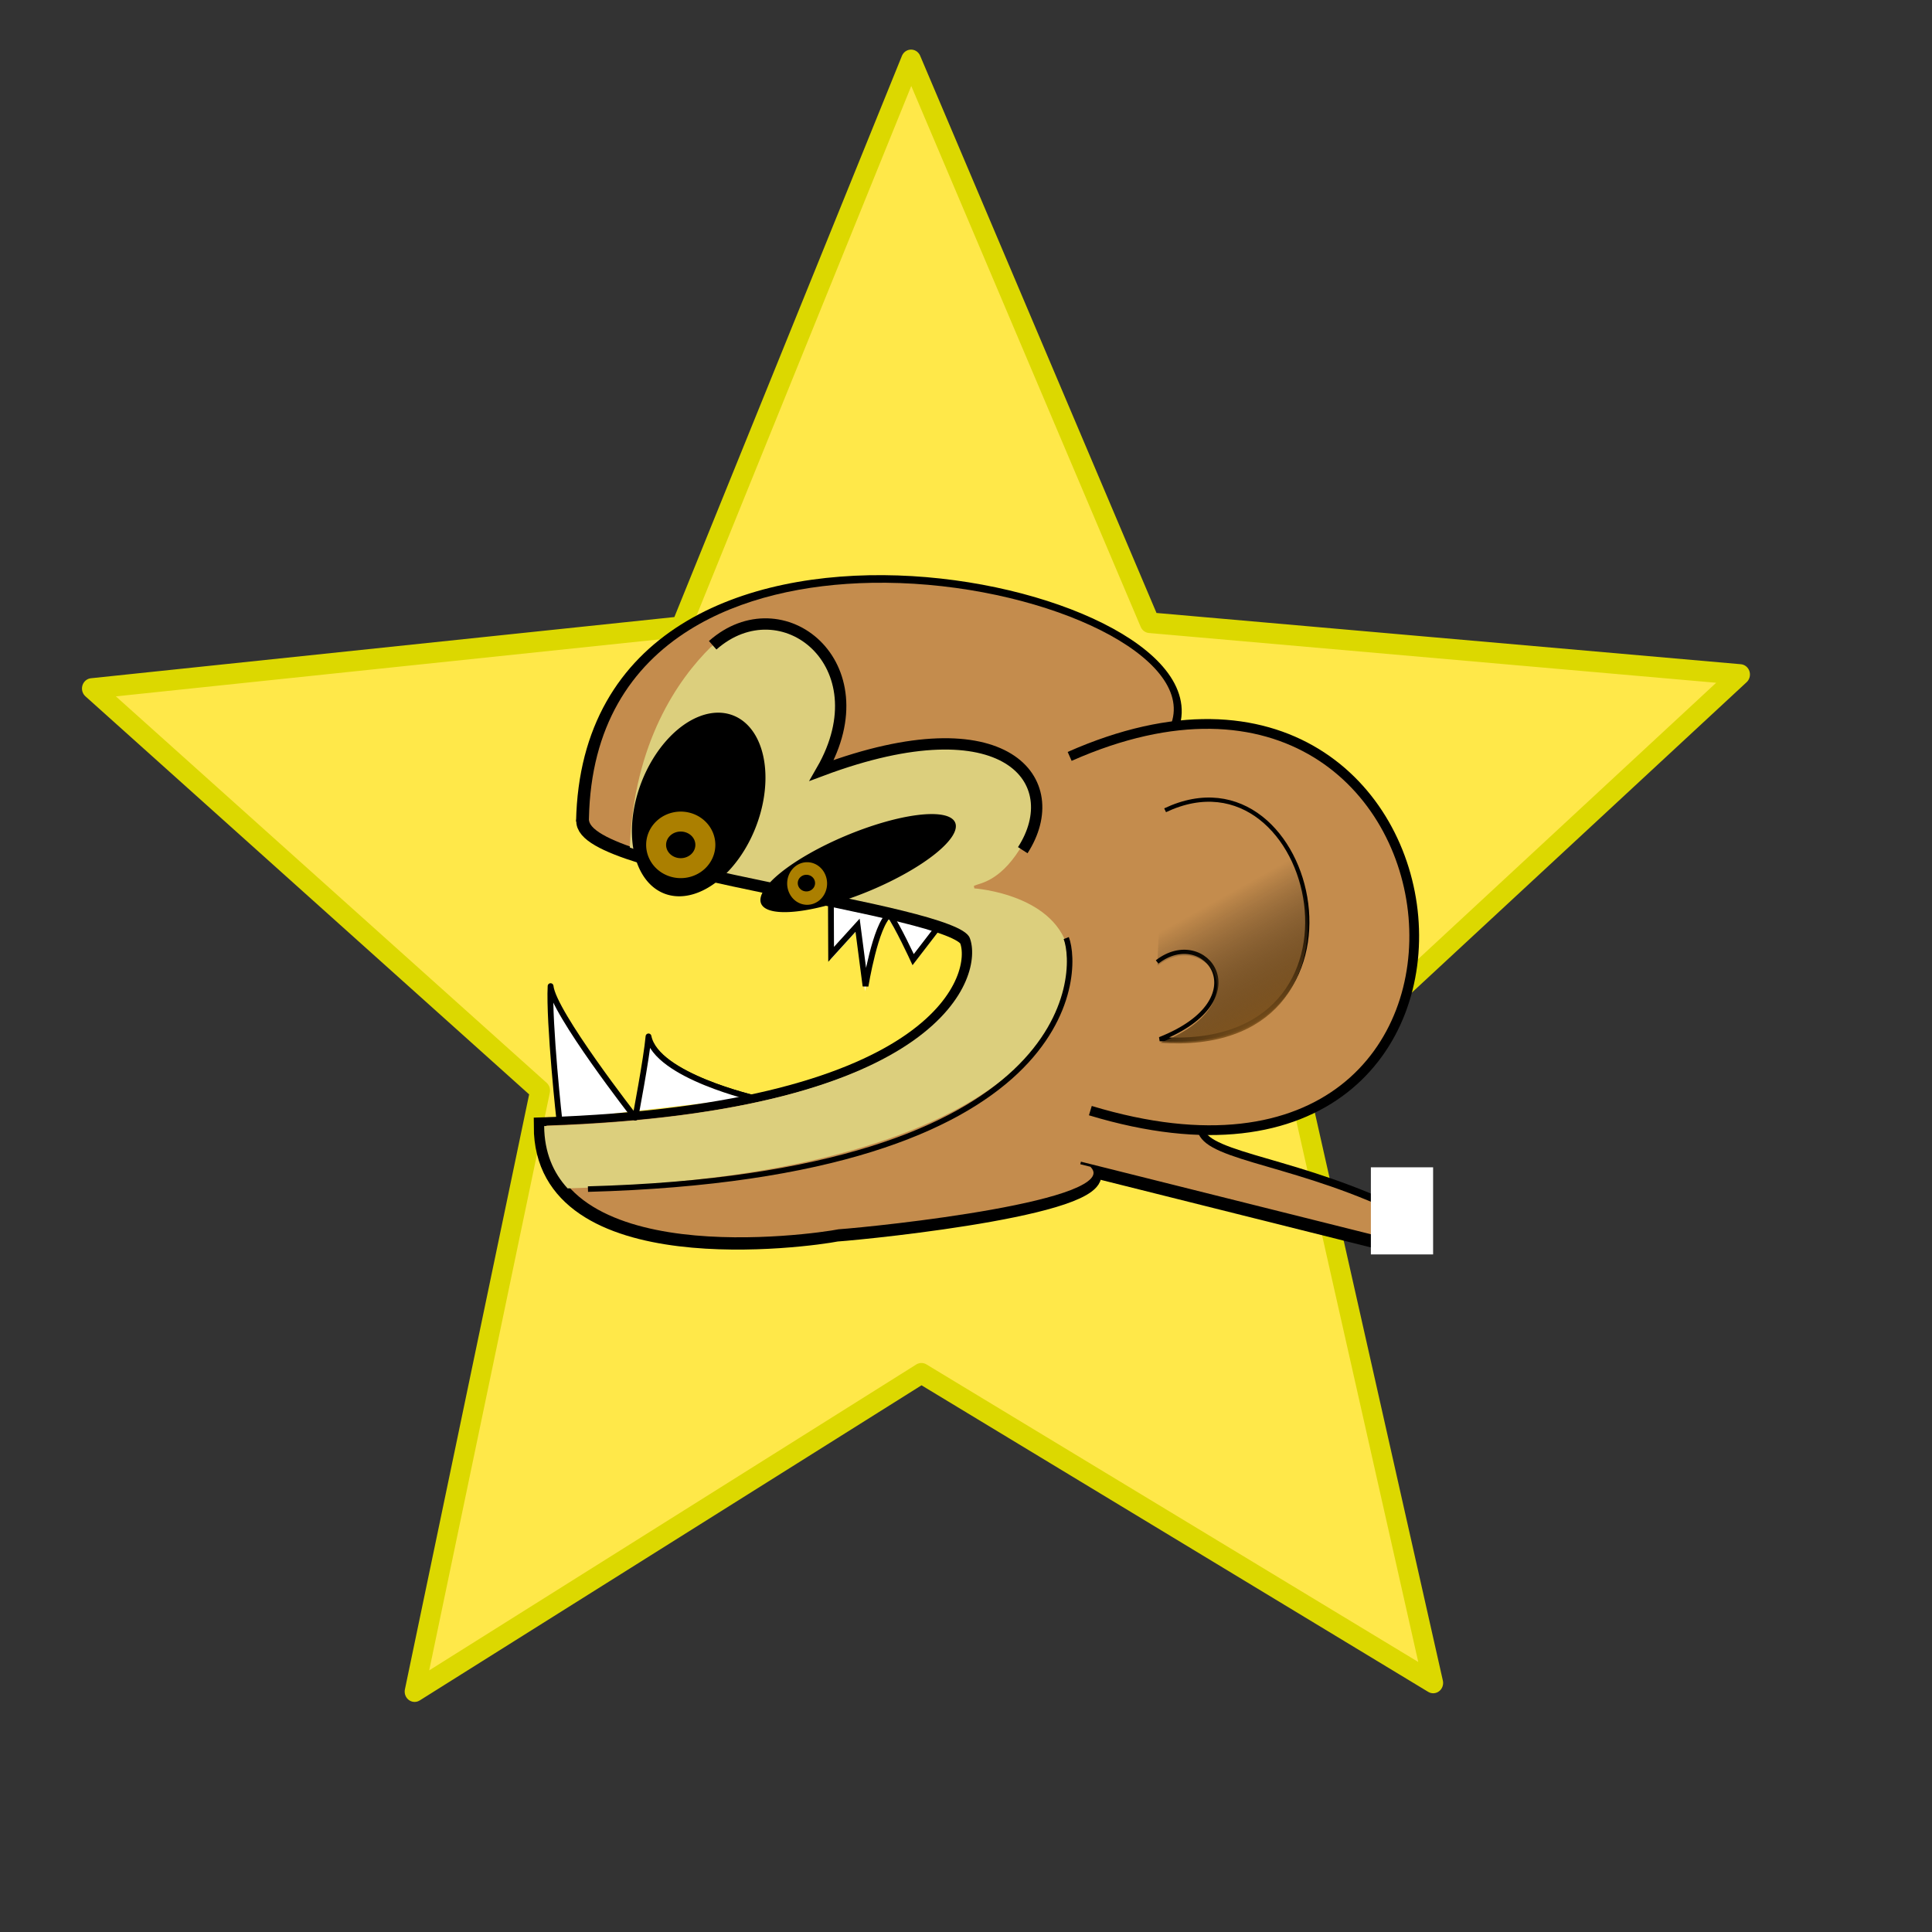 <?xml version="1.0" encoding="UTF-8" standalone="no"?>
<!-- Created with Inkscape (http://www.inkscape.org/) --><svg height="550pt" id="svg2" inkscape:version="0.41" sodipodi:docbase="/home/sjbrown" sodipodi:docname="crazychimp.svg" sodipodi:version="0.32" width="550pt" xmlns="http://www.w3.org/2000/svg" xmlns:cc="http://web.resource.org/cc/" xmlns:dc="http://purl.org/dc/elements/1.1/" xmlns:inkscape="http://www.inkscape.org/namespaces/inkscape" xmlns:rdf="http://www.w3.org/1999/02/22-rdf-syntax-ns#" xmlns:sodipodi="http://inkscape.sourceforge.net/DTD/sodipodi-0.dtd" xmlns:svg="http://www.w3.org/2000/svg" xmlns:xlink="http://www.w3.org/1999/xlink">
  <rect width="100%" height="100%" fill="#333333" stroke="none"/>
  <defs id="defs3">
    <linearGradient id="linearGradient2128">
      <stop id="stop2130" offset="0" style="stop-color:#82551d;stop-opacity:1;"/>
      <stop id="stop2132" offset="1" style="stop-color:#000000;stop-opacity:0;"/>
    </linearGradient>
    <linearGradient gradientTransform="matrix(0.794,0,0,1.26,-220.017,-343.261)" gradientUnits="userSpaceOnUse" id="linearGradient2134" inkscape:collect="always" x1="882.412" x2="867.966" xlink:href="#linearGradient2128" y1="581.524" y2="540.388"/>
  </defs>
  <sodipodi:namedview bordercolor="#666666" borderopacity="1.0" id="base" inkscape:current-layer="layer1" inkscape:cx="284.85156" inkscape:cy="343.57467" inkscape:document-units="px" inkscape:guide-bbox="true" inkscape:pageopacity="0.0" inkscape:pageshadow="2" inkscape:window-height="772" inkscape:window-width="821" inkscape:window-x="324" inkscape:window-y="154" inkscape:zoom="0.94209239" pagecolor="#ffffff" showguides="true"/>
  <g id="layer1" inkscape:groupmode="layer" inkscape:label="Layer 1">
    <path d="M 399.565,880.301 L 238.092,786.201 L 78.183,882.933 L 117.779,700.285 L -23.633,578.093 L 162.311,559.31 L 234.824,387.06 L 310.147,558.1 L 496.374,573.835 L 356.982,698.326 L 399.565,880.301 z " id="path2204" inkscape:flatsided="false" inkscape:randomized="0.0000000" inkscape:rounded="0.0000000" sodipodi:arg1="0.93428811" sodipodi:arg2="1.5626066" sodipodi:cx="237.06250" sodipodi:cy="660.44434" sodipodi:r1="273.39328" sodipodi:r2="125.76091" sodipodi:sides="5" sodipodi:type="star" style="fill:#ffe849;fill-opacity:1;stroke:#dcd800;stroke-width:6.27;stroke-linecap:round;stroke-linejoin:round;stroke-miterlimit:4;stroke-dashoffset:0;stroke-opacity:1" transform="matrix(1.203,0,0,1.249,63.32,-460.698)"/>
    <path d="M 287.15,416.408 C 287.15,416.408 249.132,407.8 246.118,392.732 C 245.391,401.101 241.096,423.579 241.096,423.579 C 241.096,423.579 209.954,383.691 208.949,373.645 C 208.231,387.323 212.396,426.446 212.396,425.017" id="path2208" sodipodi:nodetypes="ccccc" style="fill:#ffffff;fill-opacity:1;fill-rule:evenodd;stroke:#000000;stroke-width:1px;stroke-linecap:butt;stroke-linejoin:miter;stroke-opacity:1"/>
    <path d="M 330.825,220.222 C 334.42,220.158 338.015,220.188 341.606,220.316 C 370.328,221.344 398.415,228.37 418.293,238.379 C 428.232,243.383 436.115,249.114 441.012,255.285 C 445.863,261.397 447.742,267.992 445.637,274.535 C 467.745,271.637 486.28,275.84 500.731,284.66 C 522.996,298.249 535.721,322.459 537.856,347.191 C 539.99,371.924 531.515,397.217 511.293,412.941 C 497.91,423.348 479.292,429.388 455.387,428.472 C 455.76,430.883 457.485,432.814 460.668,434.597 C 464.25,436.604 469.517,438.365 476.043,440.316 C 489.096,444.218 507.203,448.895 527.293,458.097 L 527.637,458.254 L 527.575,458.629 L 525.575,470.285 L 525.481,470.816 L 524.95,470.66 L 415.387,443.254 C 415.775,443.871 416.06,444.49 416.075,445.129 C 416.097,446.103 415.659,447.059 414.918,447.91 C 413.438,449.612 410.684,451.095 407.012,452.535 C 399.669,455.415 388.605,457.955 376.668,460.097 C 352.828,464.377 325.663,467.084 318.512,467.597 C 318.502,467.598 318.459,467.597 318.45,467.597 C 313.225,468.636 285.454,472.65 258.793,469.379 C 245.437,467.74 232.378,464.292 222.606,457.629 C 212.833,450.966 206.387,441.045 206.387,426.754 L 206.387,426.254 L 206.856,426.254 C 283.571,423.73 325.167,409.352 346.887,394.035 C 368.607,378.718 370.436,362.444 368.043,356.222 C 367.796,355.578 367.007,354.805 365.731,354.004 C 364.455,353.202 362.712,352.367 360.543,351.535 C 356.206,349.87 350.237,348.167 343.231,346.441 C 329.219,342.989 311.009,339.417 293.012,335.691 C 275.015,331.965 257.227,328.103 244.043,324.004 C 237.451,321.954 232.034,319.848 228.262,317.66 C 226.376,316.566 224.878,315.459 223.887,314.285 C 222.92,313.139 222.433,311.894 222.543,310.629 C 222.544,310.607 222.543,310.588 222.543,310.566 C 222.544,310.556 222.542,310.545 222.543,310.535 C 223.287,275.448 238.712,252.311 261.106,238.285 C 280.719,226 305.655,220.675 330.825,220.222 z " id="path2118" style="fill:#c48c4d;fill-opacity:1;stroke:none;stroke-width:2.8;stroke-linecap:butt;stroke-linejoin:round;stroke-miterlimit:4;stroke-dashoffset:0;stroke-opacity:1"/>
    <path d="M 356.478,353.091 C 340.299,344.346 329.02,345.66 315.291,343.651 L 315.291,364.142 L 325.336,353.091 L 328.35,376.197 C 328.35,376.197 332.091,353.058 337.391,349.073 C 340.405,353.091 346.432,366.151 346.432,366.151 L 356.478,353.091 z " id="path2206" sodipodi:nodetypes="cccccccc" style="fill:#ffffff;fill-opacity:1;fill-rule:evenodd;stroke:none;stroke-width:1px;stroke-linecap:butt;stroke-linejoin:miter;stroke-opacity:1"/>
    <path d="M 222.059,311.895 C 224.916,171.895 461.403,223.895 444.26,275.323" id="path2186" sodipodi:nodetypes="cc" style="fill:none;fill-opacity:0.75;fill-rule:evenodd;stroke:#000000;stroke-width:6.8;stroke-linecap:butt;stroke-linejoin:miter;stroke-miterlimit:4;stroke-opacity:1"/>
    <path d="M 222.165,311.353 C 220.144,329.535 362.576,343.678 367.627,356.81 C 372.677,369.942 359.545,422.47 206.002,427.52 C 206.002,484.089 307.439,469.881 317.541,467.861 C 331.683,466.851 426.511,457.064 413.463,443.406" id="path2188" sodipodi:nodetypes="ccccc" style="fill:none;fill-opacity:0.75;fill-rule:evenodd;stroke:#000000;stroke-width:6.8;stroke-linecap:butt;stroke-linejoin:miter;stroke-miterlimit:4;stroke-opacity:1"/>
    <path d="M 409.304,442.2 L 524.2,470.957 L 526.221,459.322 C 486.13,440.959 453.926,440.674 453.867,428.349" id="path2192" sodipodi:nodetypes="cccz" style="fill:none;fill-opacity:0.75;fill-rule:evenodd;stroke:#000000;stroke-width:6.8;stroke-linecap:butt;stroke-linejoin:miter;stroke-miterlimit:4;stroke-opacity:1"/>
    <path d="M 330.856,221.222 C 305.818,221.676 281.037,226.977 261.637,239.129 C 239.473,253.011 224.263,275.788 223.543,310.629 C 223.543,310.639 223.543,310.649 223.543,310.66 C 223.446,311.624 223.802,312.602 224.668,313.629 C 225.544,314.666 226.937,315.726 228.762,316.785 C 232.412,318.902 237.8,320.996 244.356,323.035 C 257.467,327.112 275.241,330.998 293.231,334.722 C 311.221,338.447 329.429,342.011 343.481,345.472 C 350.507,347.203 356.476,348.904 360.887,350.597 C 363.092,351.444 364.929,352.271 366.293,353.129 C 367.658,353.986 368.597,354.85 368.981,355.847 C 371.638,362.757 369.419,379.354 347.45,394.847 C 325.534,410.302 283.888,424.643 207.418,427.222 C 207.561,440.949 213.717,450.341 223.168,456.785 C 232.731,463.305 245.653,466.782 258.918,468.41 C 285.449,471.665 313.368,467.589 318.325,466.597 L 318.356,466.597 L 318.387,466.597 C 325.423,466.095 352.666,463.404 376.481,459.129 C 388.388,456.991 399.459,454.456 406.668,451.629 C 410.273,450.215 412.905,448.705 414.168,447.254 C 414.8,446.528 415.09,445.83 415.075,445.16 C 415.059,444.49 414.739,443.766 413.981,442.972 L 414.043,442.91 L 410.043,441.91 L 410.293,440.941 L 524.668,469.566 L 526.543,458.847 C 506.686,449.794 488.77,445.174 475.762,441.285 C 469.219,439.329 463.926,437.56 460.2,435.472 C 456.802,433.569 454.749,431.293 454.387,428.41 C 442.427,427.857 429.272,425.724 414.606,421.285 L 414.887,420.316 C 459.247,433.742 490.75,427.648 510.668,412.16 C 530.586,396.672 538.966,371.733 536.856,347.285 C 534.746,322.836 522.159,298.906 500.2,285.504 C 478.24,272.101 446.868,269.155 407.075,286.785 L 406.668,285.879 C 420.567,279.721 433.407,276.191 445.262,274.597 L 444.668,274.41 C 446.753,268.157 444.99,261.907 440.231,255.91 C 435.472,249.913 427.71,244.215 417.856,239.254 C 398.148,229.331 370.158,222.339 341.575,221.316 C 338.002,221.188 334.433,221.158 330.856,221.222 z " id="path2116" style="fill:#c48c4d;fill-opacity:1;stroke:none;stroke-width:2.8;stroke-linecap:butt;stroke-linejoin:round;stroke-miterlimit:4;stroke-dashoffset:0;stroke-opacity:1"/>
    <path d="M 290.418,237.55 C 283.615,237.35 276.43,239.786 269.949,245.518 L 269.918,245.487 C 257.403,257.759 240.523,281.918 239.074,321.706 C 240.545,322.216 241.859,322.733 243.481,323.237 C 256.592,327.314 274.366,331.2 292.356,334.925 C 310.345,338.649 328.554,342.213 342.606,345.675 C 349.631,347.405 355.601,349.107 360.012,350.8 C 362.217,351.646 364.054,352.474 365.418,353.331 C 366.783,354.188 367.722,355.052 368.106,356.05 C 370.763,362.96 368.544,379.557 346.574,395.05 C 324.659,410.505 283.013,424.846 206.543,427.425 C 206.648,437.453 209.986,445.139 215.449,451.081 C 307.145,448.357 356.034,429.3 381.262,409.3 C 393.959,399.234 400.695,388.932 403.949,380.362 C 407.203,371.792 406.947,364.911 405.762,361.831 L 405.793,361.831 C 403.614,350.726 394.873,344.592 386.481,341.206 C 377.917,337.751 369.824,337.206 369.824,337.206 L 369.668,336.237 C 370.917,335.67 373.204,335.333 376.262,333.55 C 379.32,331.766 383.093,328.595 386.981,322.487 C 391.072,316.08 392.741,309.475 391.887,303.55 C 391.026,297.58 387.637,292.274 381.543,288.55 C 369.355,281.1 346.23,280.01 311.231,293.081 L 309.918,293.55 L 310.606,292.362 C 322.136,272.309 318.347,254.918 308.543,245.362 C 303.641,240.584 297.221,237.749 290.418,237.55 z " id="path2182" style="fill:#dccf7d;fill-opacity:1;stroke:none;stroke-width:2.8;stroke-linecap:butt;stroke-linejoin:round;stroke-miterlimit:4;stroke-dashoffset:0;stroke-opacity:1"/>
    <path d="M 406.012,287.109 C 565.617,216.398 591.718,475.393 413.866,421.564" id="path2190" sodipodi:nodetypes="cc" style="fill:none;fill-opacity:0.75;fill-rule:evenodd;stroke:#000000;stroke-width:3.7;stroke-linecap:butt;stroke-linejoin:miter;stroke-miterlimit:4;stroke-opacity:1"/>
    <path d="M 268.571 625.219 A 28.571 27.143 0 1 1  211.429,625.219 A 28.571 27.143 0 1 1  268.571 625.219 z" id="path1293" sodipodi:cx="240.00000" sodipodi:cy="625.21930" sodipodi:rx="28.571428" sodipodi:ry="27.142857" sodipodi:type="arc" style="fill:#000000;fill-opacity:1;fill-rule:evenodd;stroke:none;stroke-width:4.733;stroke-linecap:butt;stroke-linejoin:miter;stroke-miterlimit:4;stroke-opacity:1" transform="matrix(0.761,0.294,-0.48,1.246,382.668,-544.221)"/>
    <path d="M 351.429 626.648 A 31.429 31.429 0 1 1  288.571,626.648 A 31.429 31.429 0 1 1  351.429 626.648 z" id="path1295" sodipodi:cx="320.00000" sodipodi:cy="626.64789" sodipodi:rx="31.428572" sodipodi:ry="31.428572" sodipodi:type="arc" style="color:#000000;fill:#000000;fill-opacity:1;fill-rule:evenodd;stroke:none;stroke-width:1.475px;stroke-linecap:butt;stroke-linejoin:miter;stroke-miterlimit:4;stroke-dashoffset:0;stroke-opacity:1;marker:none;marker-start:none;marker-mid:none;marker-end:none;visibility:visible;display:inline;overflow:visible" transform="matrix(0.155,0.328,-1.17,0.493,1009.306,-86.287)"/>
    <path d="M 404.717,356.066 C 409.768,369.198 409.043,446.297 223.175,451.348" id="path1299" sodipodi:nodetypes="cc" style="fill:none;fill-opacity:0.75;fill-rule:evenodd;stroke:#000000;stroke-width:2.1;stroke-linecap:butt;stroke-linejoin:miter;stroke-miterlimit:4;stroke-opacity:1"/>
    <path d="M 270.515,244.925 C 296.779,221.692 335.165,251.996 311.931,292.403 C 382.083,266.204 405.062,296.574 388.216,322.707" id="path1303" sodipodi:nodetypes="ccc" style="fill:none;fill-opacity:0.75;fill-rule:evenodd;stroke:#000000;stroke-width:4.3;stroke-linecap:butt;stroke-linejoin:miter;stroke-miterlimit:4;stroke-opacity:1"/>
    <path d="M 442.241,307.555 C 499.82,280.281 528.104,400.489 440.221,394.428 C 478.607,379.276 457.393,350.991 439.211,365.134" id="path1309" sodipodi:nodetypes="ccc" style="fill:none;fill-opacity:0.75;fill-rule:evenodd;stroke:#000000;stroke-width:1.6;stroke-linecap:butt;stroke-linejoin:miter;stroke-miterlimit:4;stroke-opacity:1"/>
    <path d="M 119.198 635.674 A 13.132 12.627 0 1 1  92.934,635.674 A 13.132 12.627 0 1 1  119.198 635.674 z" id="path3587" sodipodi:cx="106.06602" sodipodi:cy="635.67426" sodipodi:rx="13.131983" sodipodi:ry="12.626906" sodipodi:type="arc" style="color:#000000;fill:#ab7f00;fill-opacity:1;fill-rule:evenodd;stroke:none;stroke-width:1px;stroke-linecap:butt;stroke-linejoin:miter;stroke-miterlimit:4;stroke-dashoffset:0;stroke-opacity:1;marker:none;marker-start:none;marker-mid:none;marker-end:none;visibility:visible;display:inline;overflow:visible" transform="translate(152.327,-314.987)"/>
    <path d="M 119.198 635.674 A 13.132 12.627 0 1 1  92.934,635.674 A 13.132 12.627 0 1 1  119.198 635.674 z" id="path3589" sodipodi:cx="106.06602" sodipodi:cy="635.67426" sodipodi:rx="13.131983" sodipodi:ry="12.626906" sodipodi:type="arc" style="color:#000000;fill:#ab7f00;fill-opacity:1;fill-rule:evenodd;stroke:none;stroke-width:1px;stroke-linecap:butt;stroke-linejoin:miter;stroke-miterlimit:4;stroke-dashoffset:0;stroke-opacity:1;marker:none;marker-start:none;marker-mid:none;marker-end:none;visibility:visible;display:inline;overflow:visible" transform="matrix(0.577,0,0,0.64,245.163,-71.477)"/>
    <path d="M 119.198 635.674 A 13.132 12.627 0 1 1  92.934,635.674 A 13.132 12.627 0 1 1  119.198 635.674 z" id="path4353" sodipodi:cx="106.06602" sodipodi:cy="635.67426" sodipodi:rx="13.131983" sodipodi:ry="12.626906" sodipodi:type="arc" style="color:#000000;fill:#000000;fill-opacity:1;fill-rule:evenodd;stroke:none;stroke-width:1px;stroke-linecap:butt;stroke-linejoin:miter;stroke-miterlimit:4;stroke-dashoffset:0;stroke-opacity:1;marker:none;marker-start:none;marker-mid:none;marker-end:none;visibility:visible;display:inline;overflow:visible" transform="matrix(0.423,0,0,0.4,213.519,66.417)"/>
    <path d="M 119.198 635.674 A 13.132 12.627 0 1 1  92.934,635.674 A 13.132 12.627 0 1 1  119.198 635.674 z" id="path4355" sodipodi:cx="106.06602" sodipodi:cy="635.67426" sodipodi:rx="13.131983" sodipodi:ry="12.626906" sodipodi:type="arc" style="color:#000000;fill:#000000;fill-opacity:1;fill-rule:evenodd;stroke:none;stroke-width:1px;stroke-linecap:butt;stroke-linejoin:miter;stroke-miterlimit:4;stroke-dashoffset:0;stroke-opacity:1;marker:none;marker-start:none;marker-mid:none;marker-end:none;visibility:visible;display:inline;overflow:visible" transform="matrix(0.25,0,0,0.25,279.579,176.284)"/>
    <path d="M 287.186,417.067 C 287.186,417.067 249.168,408.459 246.154,393.39 C 245.427,401.76 241.131,424.238 241.131,424.238 C 241.131,424.238 209.99,384.349 208.985,374.303 C 208.266,387.981 212.432,427.104 212.432,425.675" id="path4357" sodipodi:nodetypes="ccccc" style="fill:none;fill-opacity:0.75;fill-rule:evenodd;stroke:#000000;stroke-width:2.2;stroke-linecap:round;stroke-linejoin:round;stroke-miterlimit:4;stroke-opacity:1"/>
    <path d="M 315.395,343.817 L 315.47,362.239 L 325.515,351.189 L 328.529,374.294 C 328.529,374.294 332.27,351.156 337.57,347.171 C 340.584,351.189 346.611,364.248 346.611,364.248 L 356.657,351.189" id="path4359" sodipodi:nodetypes="ccccccc" style="fill:none;fill-opacity:0.75;fill-rule:evenodd;stroke:#000000;stroke-width:2.2;stroke-linecap:butt;stroke-linejoin:miter;stroke-miterlimit:4;stroke-opacity:1"/>
    <rect height="33.067" id="rect4361" style="color:#000000;fill:#ffffff;fill-opacity:1;fill-rule:evenodd;stroke:none;stroke-width:1px;stroke-linecap:butt;stroke-linejoin:miter;stroke-miterlimit:4;stroke-dashoffset:0;stroke-opacity:1;marker:none;marker-start:none;marker-mid:none;marker-end:none;visibility:visible;display:inline;overflow:visible" width="23.62" x="520.347" y="443.078"/>
    <path d="M -475.445,602.928 C -472.588,462.928 -236.223,515.415 -253.366,566.843" id="path1306" sodipodi:nodetypes="cc" style="fill:none;fill-opacity:0.75;fill-rule:evenodd;stroke:#000000;stroke-width:1px;stroke-linecap:butt;stroke-linejoin:miter;stroke-opacity:1"/>
    <path d="M -475.461,602.873 C -477.481,621.055 -335.05,635.198 -329.999,648.33 C -324.948,661.461 -338.08,713.989 -491.623,719.04 C -491.623,775.609 -390.186,761.401 -380.085,759.381 C -365.943,758.371 -271.115,748.583 -284.163,734.926" id="path1308" sodipodi:nodetypes="ccccc" style="fill:none;fill-opacity:0.75;fill-rule:evenodd;stroke:#000000;stroke-width:1px;stroke-linecap:butt;stroke-linejoin:miter;stroke-opacity:1"/>
    <path d="M 268.571 625.219 A 28.571 27.143 0 1 1  211.429,625.219 A 28.571 27.143 0 1 1  268.571 625.219 z" id="path1310" sodipodi:cx="240.00000" sodipodi:cy="625.21930" sodipodi:rx="28.571428" sodipodi:ry="27.142857" sodipodi:type="arc" style="fill:#000000;fill-opacity:1;fill-rule:evenodd;stroke:none;stroke-width:4.733;stroke-linecap:butt;stroke-linejoin:miter;stroke-miterlimit:4;stroke-opacity:1" transform="matrix(0.761,0.294,-0.48,1.246,-315.831,-251.934)"/>
    <path d="M 351.429 626.648 A 31.429 31.429 0 1 1  288.571,626.648 A 31.429 31.429 0 1 1  351.429 626.648 z" id="path1312" sodipodi:cx="320.00000" sodipodi:cy="626.64789" sodipodi:rx="31.428572" sodipodi:ry="31.428572" sodipodi:type="arc" style="color:#000000;fill:#000000;fill-opacity:1;fill-rule:evenodd;stroke:none;stroke-width:1.475px;stroke-linecap:butt;stroke-linejoin:miter;stroke-miterlimit:4;stroke-dashoffset:0;stroke-opacity:1;marker:none;marker-start:none;marker-mid:none;marker-end:none;visibility:visible;display:inline;overflow:visible" transform="matrix(0.155,0.328,-1.17,0.493,310.807,206)"/>
    <path d="M -291.392,653.731 C -286.341,666.863 -295.432,738.584 -481.3,743.635" id="path1314" sodipodi:nodetypes="cc" style="fill:none;fill-opacity:0.75;fill-rule:evenodd;stroke:#000000;stroke-width:1px;stroke-linecap:butt;stroke-linejoin:miter;stroke-opacity:1"/>
    <path d="M -291.613,578.629 C -132.009,507.918 -105.907,766.913 -283.76,713.084" id="path1316" sodipodi:nodetypes="cc" style="fill:none;fill-opacity:0.75;fill-rule:evenodd;stroke:#000000;stroke-width:1px;stroke-linecap:butt;stroke-linejoin:miter;stroke-opacity:1"/>
    <path d="M -427.984,537.213 C -401.72,513.979 -363.334,544.284 -386.568,584.69 C -316.416,558.491 -293.437,588.861 -310.283,614.994" id="path1318" sodipodi:nodetypes="ccc" style="fill:none;fill-opacity:0.75;fill-rule:evenodd;stroke:#000000;stroke-width:1px;stroke-linecap:butt;stroke-linejoin:miter;stroke-opacity:1"/>
    <path d="M -288.321,733.72 L -173.425,762.477 L -171.405,750.842 C -211.496,732.479 -243.7,732.194 -243.759,719.869" id="path1320" sodipodi:nodetypes="cccz" style="fill:none;fill-opacity:0.75;fill-rule:evenodd;stroke:#000000;stroke-width:1px;stroke-linecap:butt;stroke-linejoin:miter;stroke-opacity:1"/>
    <path d="M -256.258,599.842 C -198.679,572.568 -170.395,692.776 -258.278,686.715 C -219.892,671.563 -241.106,643.279 -259.288,657.421" id="path1322" sodipodi:nodetypes="ccc" style="fill:none;fill-opacity:0.75;fill-rule:evenodd;stroke:#000000;stroke-width:1px;stroke-linecap:butt;stroke-linejoin:miter;stroke-opacity:1"/>
    <path d="M 119.198 635.674 A 13.132 12.627 0 1 1  92.934,635.674 A 13.132 12.627 0 1 1  119.198 635.674 z" id="path1324" sodipodi:cx="106.06602" sodipodi:cy="635.67426" sodipodi:rx="13.131983" sodipodi:ry="12.626906" sodipodi:type="arc" style="color:#000000;fill:#ab7f00;fill-opacity:1;fill-rule:evenodd;stroke:none;stroke-width:1px;stroke-linecap:butt;stroke-linejoin:miter;stroke-miterlimit:4;stroke-dashoffset:0;stroke-opacity:1;marker:none;marker-start:none;marker-mid:none;marker-end:none;visibility:visible;display:inline;overflow:visible" transform="translate(-546.172,-22.7)"/>
    <path d="M 119.198 635.674 A 13.132 12.627 0 1 1  92.934,635.674 A 13.132 12.627 0 1 1  119.198 635.674 z" id="path1326" sodipodi:cx="106.06602" sodipodi:cy="635.67426" sodipodi:rx="13.131983" sodipodi:ry="12.626906" sodipodi:type="arc" style="color:#000000;fill:#ab7f00;fill-opacity:1;fill-rule:evenodd;stroke:none;stroke-width:1px;stroke-linecap:butt;stroke-linejoin:miter;stroke-miterlimit:4;stroke-dashoffset:0;stroke-opacity:1;marker:none;marker-start:none;marker-mid:none;marker-end:none;visibility:visible;display:inline;overflow:visible" transform="matrix(0.577,0,0,0.64,-453.336,220.81)"/>
    <path d="M 119.198 635.674 A 13.132 12.627 0 1 1  92.934,635.674 A 13.132 12.627 0 1 1  119.198 635.674 z" id="path1328" sodipodi:cx="106.06602" sodipodi:cy="635.67426" sodipodi:rx="13.131983" sodipodi:ry="12.626906" sodipodi:type="arc" style="color:#000000;fill:#000000;fill-opacity:1;fill-rule:evenodd;stroke:none;stroke-width:1px;stroke-linecap:butt;stroke-linejoin:miter;stroke-miterlimit:4;stroke-dashoffset:0;stroke-opacity:1;marker:none;marker-start:none;marker-mid:none;marker-end:none;visibility:visible;display:inline;overflow:visible" transform="matrix(0.423,0,0,0.4,-484.98,358.704)"/>
    <path d="M 119.198 635.674 A 13.132 12.627 0 1 1  92.934,635.674 A 13.132 12.627 0 1 1  119.198 635.674 z" id="path1330" sodipodi:cx="106.06602" sodipodi:cy="635.67426" sodipodi:rx="13.131983" sodipodi:ry="12.626906" sodipodi:type="arc" style="color:#000000;fill:#000000;fill-opacity:1;fill-rule:evenodd;stroke:none;stroke-width:1px;stroke-linecap:butt;stroke-linejoin:miter;stroke-miterlimit:4;stroke-dashoffset:0;stroke-opacity:1;marker:none;marker-start:none;marker-mid:none;marker-end:none;visibility:visible;display:inline;overflow:visible" transform="matrix(0.25,0,0,0.25,-418.92,468.571)"/>
    <path d="M -411.313,709.354 C -411.313,709.354 -449.331,700.746 -452.345,685.677 C -453.072,694.047 -457.368,716.525 -457.368,716.525 C -457.368,716.525 -488.509,676.636 -489.514,666.59 C -490.233,680.269 -486.067,719.391 -486.067,717.962" id="path1332" sodipodi:nodetypes="ccccc" style="fill:none;fill-opacity:0.75;fill-rule:evenodd;stroke:#000000;stroke-width:1px;stroke-linecap:butt;stroke-linejoin:miter;stroke-opacity:1"/>
    <path d="M -383.029,635.449 L -383.029,652.526 L -372.984,641.476 L -369.97,664.581 C -369.97,664.581 -366.229,641.443 -360.929,637.458 C -357.915,641.476 -351.888,654.536 -351.888,654.536 L -341.842,641.476" id="path1334" sodipodi:nodetypes="ccccccc" style="fill:none;fill-opacity:0.75;fill-rule:evenodd;stroke:#000000;stroke-width:1px;stroke-linecap:butt;stroke-linejoin:miter;stroke-opacity:1"/>
    <rect height="33.067" id="rect1336" style="color:#000000;fill:#ffffff;fill-opacity:1;fill-rule:evenodd;stroke:none;stroke-width:1px;stroke-linecap:butt;stroke-linejoin:miter;stroke-miterlimit:4;stroke-dashoffset:0;stroke-opacity:1;marker:none;marker-start:none;marker-mid:none;marker-end:none;visibility:visible;display:inline;overflow:visible" width="23.62" x="-178.152" y="735.365"/>
    <path d="M 439.404,366.518 C 438.926,366.497 442.52,308.899 442.435,308.939 C 500.014,281.665 528.298,401.873 440.415,395.812 C 478.8,380.66 457.587,352.376 439.404,366.518 z " id="path2126" sodipodi:nodetypes="cccc" style="fill:url(#linearGradient2134);fill-opacity:1;fill-rule:evenodd;stroke:none;stroke-width:1px;stroke-linecap:butt;stroke-linejoin:miter;stroke-opacity:1"/>
    <rect height="33.067" id="rect2162" style="color:#000000;fill:#ffffff;fill-opacity:1;fill-rule:evenodd;stroke:none;stroke-width:1px;stroke-linecap:butt;stroke-linejoin:miter;stroke-miterlimit:4;stroke-dashoffset:0;stroke-opacity:1;marker:none;marker-start:none;marker-mid:none;marker-end:none;visibility:visible;display:inline;overflow:visible" width="23.62" x="914.883" y="748.109"/>
  </g>
</svg>
